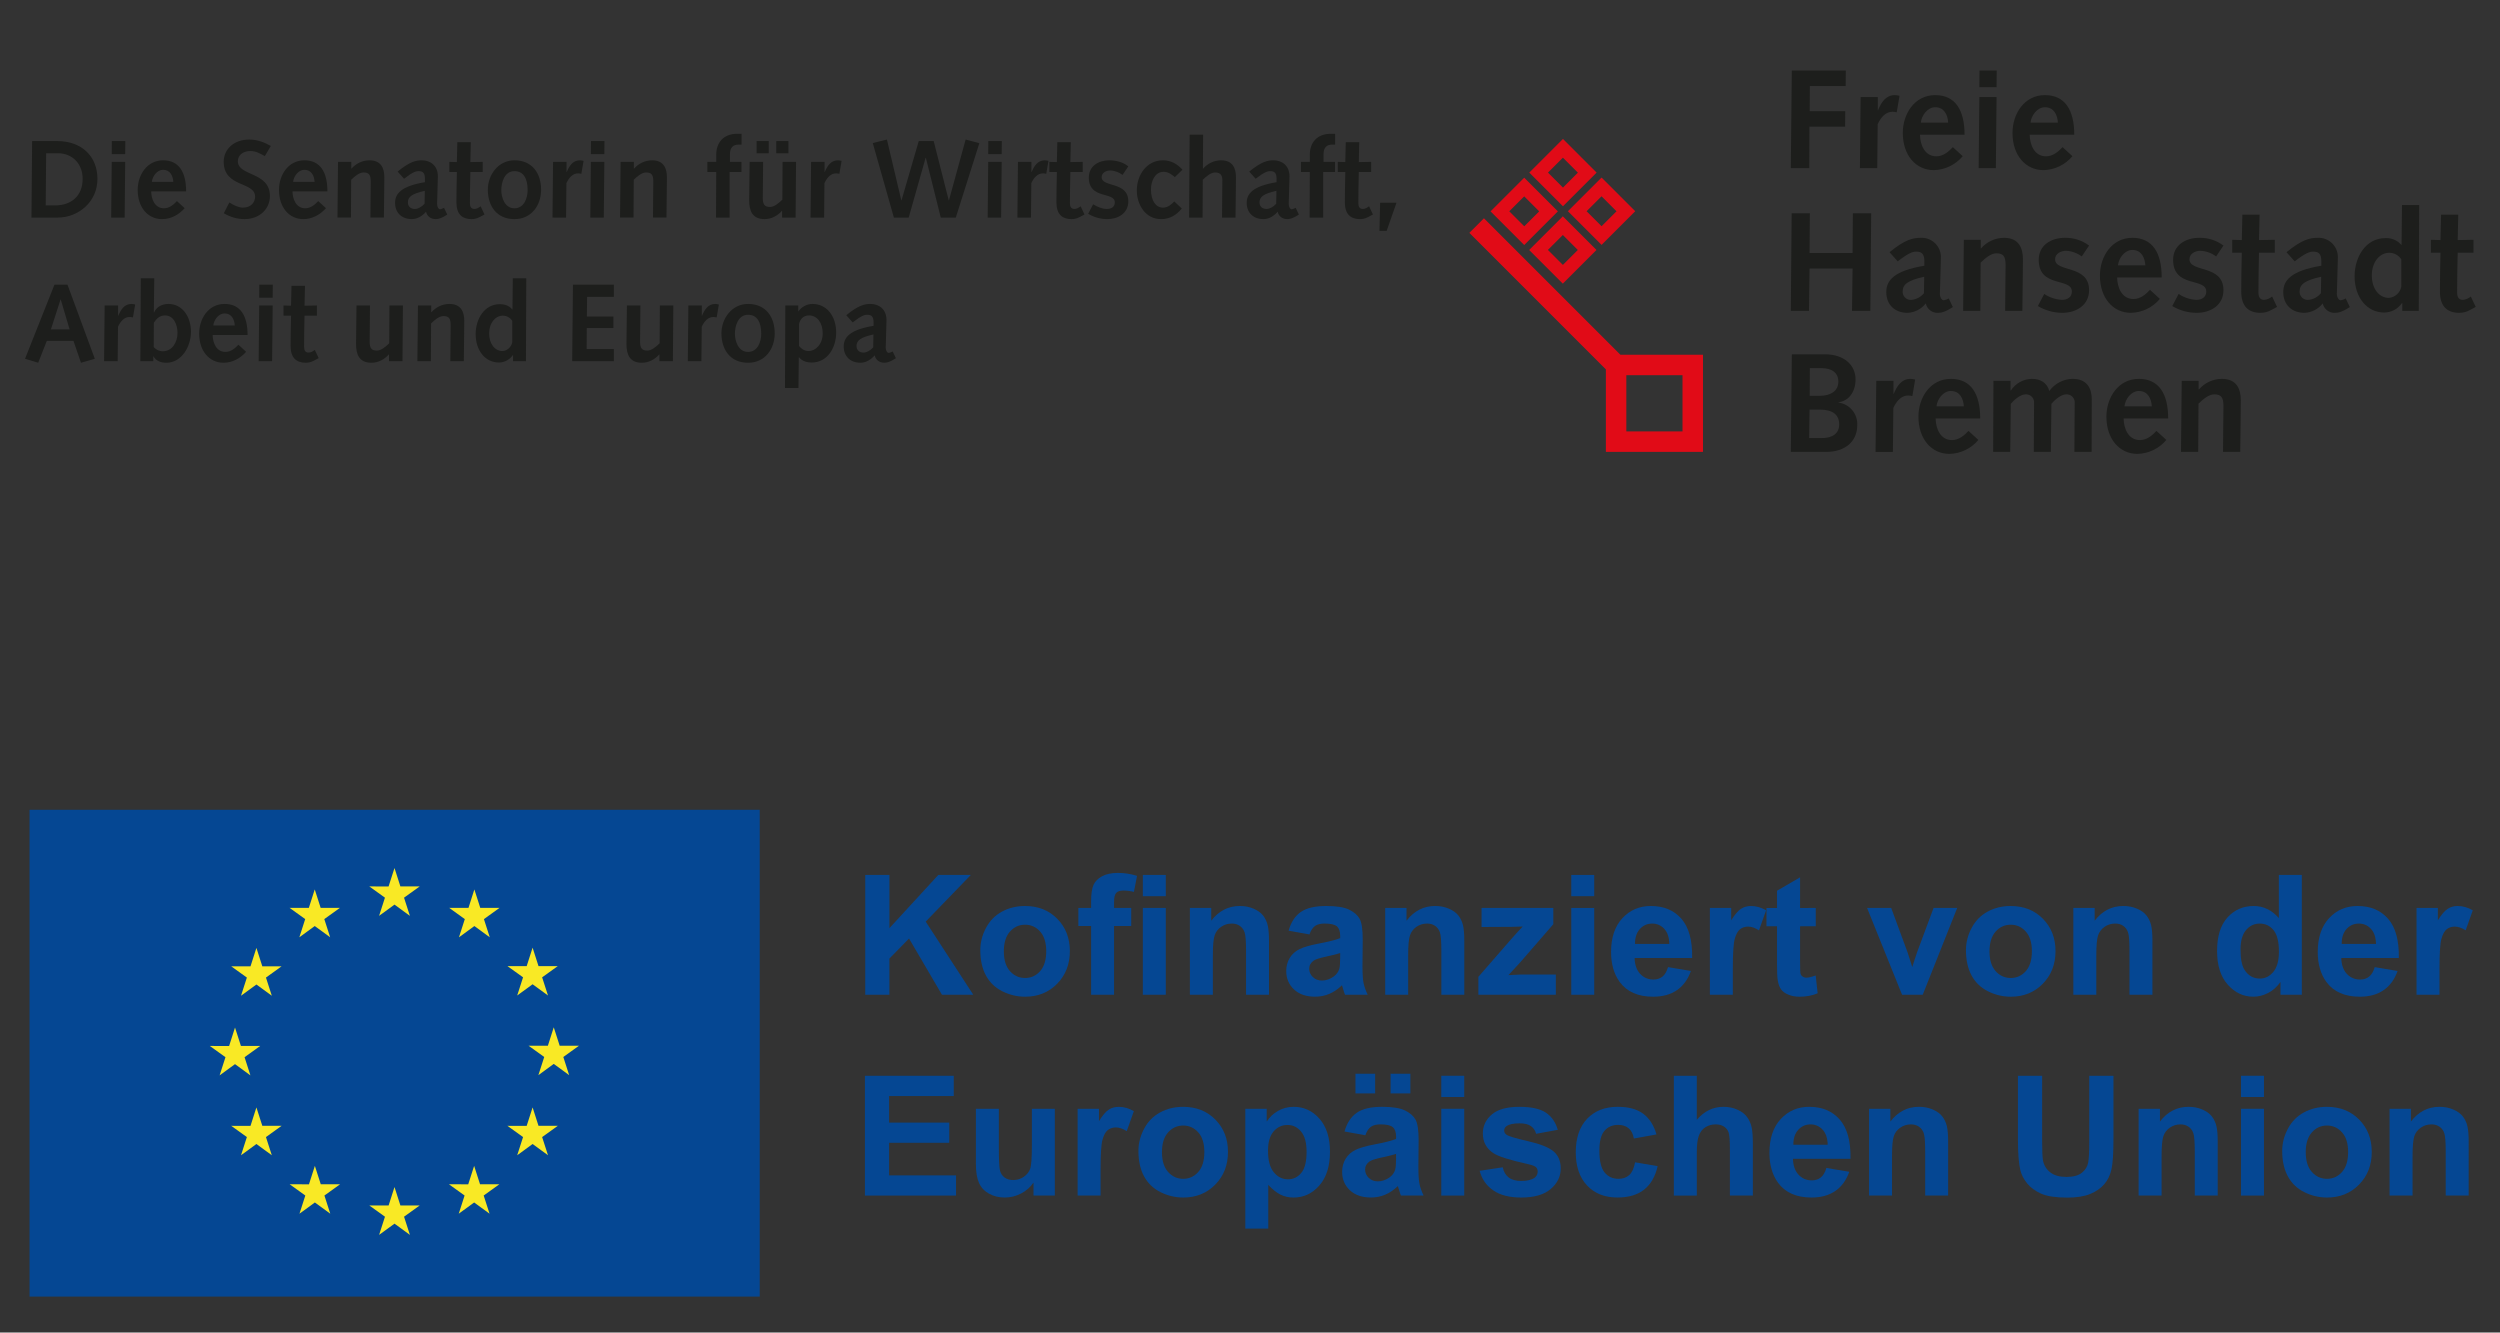 <?xml version="1.0" encoding="utf-8"?>
<!-- Generator: Adobe Illustrator 27.6.1, SVG Export Plug-In . SVG Version: 6.00 Build 0)  -->
<svg version="1.1" id="Ebene_1" xmlns="http://www.w3.org/2000/svg" xmlns:xlink="http://www.w3.org/1999/xlink" x="0px" y="0px"
	 viewBox="0 0 300 159.905" style="enable-background:new 0 0 300 159.905;" xml:space="preserve">
<rect x="0" y="0" width="300" height="159.905" fill="#333333" stroke="none"/>
<style type="text/css">
	.st0{fill:#FFFFFF;}
	.st1{fill:#054793;}
	.st2{fill:#F9E925;}
	.st3{fill:#1D1E1C;}
	.st4{fill:#E10B17;}
</style>
<path class="st0" d="M47.357,127.002"/>
<rect x="3.546" y="97.175" class="st1" width="87.622" height="58.415"/>
<path class="st1" d="M47.357,126.384"/>
<polyline class="st2" points="45.49,109.903 47.339,108.553 49.188,109.903 48.484,107.721 50.362,106.371 48.047,106.371 
	47.339,104.163 46.63,106.374 44.317,106.371 46.193,107.721 45.49,109.903 "/>
<polyline class="st2" points="35.922,112.473 37.77,111.124 39.618,112.473 38.916,110.291 40.793,108.942 38.478,108.942 
	37.769,106.731 37.061,108.944 34.747,108.942 36.624,110.291 35.922,112.473 "/>
<polyline class="st2" points="30.769,113.748 30.061,115.961 27.747,115.959 29.624,117.308 28.921,119.49 30.769,118.141 
	32.618,119.49 31.915,117.308 33.791,115.959 31.478,115.959 30.769,113.748 "/>
<polyline class="st2" points="28.201,127.697 30.049,129.046 29.347,126.864 31.223,125.515 28.91,125.515 28.201,123.304 
	27.493,125.52 25.178,125.515 27.056,126.864 26.352,129.046 28.201,127.697 "/>
<polyline class="st2" points="31.478,135.1 30.769,132.889 30.061,135.102 27.747,135.1 29.624,136.449 28.921,138.631 
	30.769,137.279 32.618,138.631 31.915,136.449 33.791,135.1 31.478,135.1 "/>
<polyline class="st2" points="38.492,142.114 37.784,139.906 37.076,142.117 34.762,142.114 36.638,143.463 35.936,145.646 
	37.785,144.296 39.633,145.646 38.93,143.463 40.807,142.114 38.492,142.114 "/>
<polyline class="st2" points="48.048,144.656 47.34,142.445 46.633,144.658 44.318,144.656 46.195,146.005 45.492,148.187 
	47.341,146.838 49.189,148.187 48.485,146.005 50.363,144.656 48.048,144.656 "/>
<polyline class="st2" points="57.605,142.114 56.897,139.906 56.188,142.117 53.875,142.114 55.751,143.463 55.048,145.646 
	56.897,144.296 58.746,145.646 58.041,143.463 59.919,142.114 57.605,142.114 "/>
<polyline class="st2" points="64.621,135.1 63.912,132.889 63.202,135.102 60.89,135.1 62.768,136.449 62.063,138.631 
	63.912,137.279 65.76,138.631 65.056,136.449 66.934,135.1 64.621,135.1 "/>
<polyline class="st2" points="69.475,125.488 67.161,125.488 66.451,123.277 65.744,125.491 63.429,125.488 65.307,126.838 
	64.604,129.02 66.451,127.668 68.3,129.02 67.598,126.838 69.475,125.488 "/>
<polyline class="st2" points="62.063,119.461 63.911,118.112 65.76,119.461 65.056,117.279 66.934,115.932 64.621,115.932 
	63.911,113.721 63.202,115.935 60.889,115.932 62.767,117.279 62.063,119.461 "/>
<polyline class="st2" points="56.924,106.733 56.217,108.947 53.902,108.942 55.777,110.294 55.075,112.476 56.926,111.124 
	58.773,112.476 58.07,110.294 59.948,108.942 57.631,108.942 56.924,106.733 "/>
<g>
	<path class="st1" d="M103.829,119.369v-14.375h2.903v6.383l5.864-6.383h3.902l-5.413,5.599l5.707,8.776h-3.756l-3.952-6.746
		l-2.353,2.402v4.344H103.829z"/>
	<path class="st1" d="M117.636,114.015c0-0.915,0.225-1.801,0.677-2.657c0.451-0.857,1.09-1.51,1.917-1.961
		c0.827-0.451,1.75-0.677,2.77-0.677c1.576,0,2.867,0.512,3.873,1.535c1.007,1.023,1.51,2.316,1.51,3.878
		c0,1.576-0.508,2.881-1.525,3.918c-1.016,1.036-2.296,1.554-3.839,1.554c-0.955,0-1.865-0.216-2.731-0.647
		c-0.866-0.431-1.525-1.064-1.976-1.898C117.862,116.227,117.636,115.212,117.636,114.015z M120.461,114.162
		c0,1.033,0.245,1.824,0.735,2.373c0.491,0.549,1.095,0.824,1.814,0.824c0.719,0,1.322-0.275,1.809-0.824
		c0.487-0.549,0.73-1.347,0.73-2.393c0-1.02-0.243-1.804-0.73-2.353c-0.487-0.549-1.09-0.824-1.809-0.824
		c-0.719,0-1.324,0.275-1.814,0.824C120.706,112.339,120.461,113.129,120.461,114.162z"/>
	<path class="st1" d="M129.404,108.955h1.53v-0.784c0-0.876,0.093-1.53,0.279-1.961c0.186-0.431,0.53-0.783,1.029-1.054
		c0.5-0.271,1.133-0.407,1.898-0.407c0.784,0,1.553,0.118,2.304,0.353l-0.372,1.922c-0.438-0.104-0.86-0.157-1.265-0.157
		c-0.399,0-0.685,0.093-0.858,0.28c-0.173,0.186-0.26,0.544-0.26,1.074v0.735h2.059v2.167h-2.059v8.247h-2.755v-8.247h-1.53V108.955
		z M137.14,107.543v-2.55h2.755v2.55H137.14z M137.14,119.369v-10.414h2.755v10.414H137.14z"/>
	<path class="st1" d="M152.28,119.369h-2.755v-5.315c0-1.124-0.059-1.852-0.177-2.182c-0.118-0.33-0.309-0.587-0.574-0.77
		c-0.265-0.183-0.584-0.275-0.956-0.275c-0.477,0-0.905,0.131-1.284,0.392c-0.379,0.262-0.639,0.608-0.78,1.04
		c-0.141,0.431-0.211,1.229-0.211,2.393v4.716h-2.756v-10.414h2.559v1.53c0.908-1.177,2.053-1.765,3.432-1.765
		c0.608,0,1.163,0.11,1.667,0.329c0.503,0.219,0.884,0.498,1.142,0.838c0.258,0.34,0.438,0.726,0.539,1.157
		c0.101,0.431,0.152,1.049,0.152,1.853V119.369z"/>
	<path class="st1" d="M157.134,112.133l-2.5-0.451c0.281-1.007,0.765-1.752,1.451-2.236c0.686-0.484,1.706-0.726,3.059-0.726
		c1.229,0,2.144,0.145,2.746,0.436c0.601,0.291,1.025,0.66,1.27,1.108c0.245,0.448,0.367,1.27,0.367,2.466l-0.029,3.216
		c0,0.915,0.044,1.59,0.132,2.025c0.088,0.435,0.253,0.901,0.495,1.397H161.4c-0.072-0.183-0.16-0.454-0.265-0.814
		c-0.046-0.163-0.078-0.271-0.098-0.323c-0.471,0.458-0.974,0.801-1.51,1.029c-0.536,0.229-1.108,0.343-1.716,0.343
		c-1.072,0-1.917-0.291-2.535-0.873c-0.618-0.582-0.927-1.317-0.927-2.206c0-0.588,0.141-1.113,0.422-1.574
		c0.281-0.461,0.675-0.814,1.182-1.059c0.507-0.245,1.237-0.459,2.192-0.642c1.288-0.242,2.18-0.467,2.677-0.676v-0.275
		c0-0.53-0.131-0.907-0.392-1.133c-0.261-0.226-0.755-0.339-1.481-0.339c-0.49,0-0.873,0.097-1.147,0.289
		C157.527,111.311,157.304,111.649,157.134,112.133z M160.821,114.368c-0.353,0.118-0.912,0.258-1.677,0.422
		c-0.765,0.164-1.265,0.324-1.5,0.481c-0.359,0.255-0.539,0.578-0.539,0.971c0,0.386,0.144,0.719,0.431,1.001
		c0.288,0.281,0.654,0.422,1.098,0.422c0.497,0,0.971-0.163,1.422-0.49c0.333-0.248,0.552-0.552,0.657-0.912
		c0.072-0.235,0.108-0.683,0.108-1.344V114.368z"/>
	<path class="st1" d="M175.717,119.369h-2.755v-5.315c0-1.124-0.059-1.852-0.177-2.182c-0.118-0.33-0.309-0.587-0.574-0.77
		c-0.265-0.183-0.584-0.275-0.956-0.275c-0.477,0-0.905,0.131-1.284,0.392c-0.379,0.262-0.639,0.608-0.78,1.04
		c-0.141,0.431-0.211,1.229-0.211,2.393v4.716h-2.756v-10.414h2.559v1.53c0.908-1.177,2.053-1.765,3.432-1.765
		c0.608,0,1.163,0.11,1.667,0.329c0.503,0.219,0.884,0.498,1.142,0.838c0.258,0.34,0.438,0.726,0.539,1.157
		c0.101,0.431,0.152,1.049,0.152,1.853V119.369z"/>
	<path class="st1" d="M177.403,119.369v-2.148l3.903-4.481c0.641-0.732,1.115-1.252,1.422-1.559c-0.32,0.02-0.742,0.033-1.265,0.039
		l-3.677,0.02v-2.285h8.61v1.951l-3.982,4.589l-1.402,1.52c0.765-0.046,1.239-0.069,1.422-0.069h4.265v2.422H177.403z"/>
	<path class="st1" d="M188.553,107.543v-2.55h2.755v2.55H188.553z M188.553,119.369v-10.414h2.755v10.414H188.553z"/>
	<path class="st1" d="M200.163,116.055l2.746,0.461c-0.353,1.007-0.91,1.774-1.672,2.3c-0.762,0.526-1.715,0.789-2.858,0.789
		c-1.811,0-3.151-0.592-4.02-1.775c-0.686-0.948-1.03-2.144-1.03-3.589c0-1.726,0.451-3.077,1.354-4.055
		c0.902-0.977,2.043-1.466,3.422-1.466c1.549,0,2.772,0.512,3.667,1.535c0.896,1.023,1.324,2.591,1.284,4.702h-6.903
		c0.02,0.817,0.242,1.453,0.667,1.907c0.425,0.454,0.955,0.682,1.589,0.682c0.431,0,0.794-0.118,1.088-0.353
		C199.79,116.957,200.012,116.578,200.163,116.055z M200.32,113.27c-0.02-0.797-0.225-1.404-0.618-1.819
		c-0.392-0.415-0.87-0.623-1.432-0.623c-0.601,0-1.098,0.219-1.491,0.657c-0.392,0.438-0.585,1.033-0.578,1.785H200.32z"/>
	<path class="st1" d="M207.939,119.369h-2.755v-10.414h2.559v1.481c0.438-0.699,0.832-1.16,1.182-1.382
		c0.35-0.222,0.747-0.333,1.191-0.333c0.628,0,1.232,0.173,1.814,0.52l-0.853,2.402c-0.464-0.301-0.896-0.451-1.294-0.451
		c-0.386,0-0.713,0.106-0.981,0.319c-0.268,0.213-0.479,0.597-0.632,1.152c-0.154,0.556-0.231,1.719-0.231,3.491V119.369z"/>
	<path class="st1" d="M217.892,108.955v2.197h-1.883v4.197c0,0.85,0.018,1.345,0.054,1.486c0.036,0.141,0.118,0.256,0.245,0.348
		c0.128,0.092,0.283,0.138,0.466,0.138c0.255,0,0.624-0.088,1.108-0.265l0.235,2.138c-0.641,0.275-1.366,0.412-2.177,0.412
		c-0.497,0-0.945-0.083-1.344-0.25c-0.399-0.167-0.691-0.382-0.878-0.647c-0.186-0.265-0.315-0.623-0.387-1.074
		c-0.059-0.32-0.088-0.968-0.088-1.942v-4.54h-1.265v-2.197h1.265v-2.069l2.765-1.608v3.677H217.892z"/>
	<path class="st1" d="M228.247,119.369l-4.197-10.414h2.893l1.961,5.315l0.569,1.775c0.15-0.451,0.245-0.748,0.284-0.892
		c0.092-0.294,0.19-0.588,0.294-0.883l1.98-5.315h2.834l-4.138,10.414H228.247z"/>
	<path class="st1" d="M235.915,114.015c0-0.915,0.225-1.801,0.677-2.657c0.451-0.857,1.09-1.51,1.917-1.961
		c0.827-0.451,1.75-0.677,2.77-0.677c1.576,0,2.867,0.512,3.873,1.535c1.007,1.023,1.51,2.316,1.51,3.878
		c0,1.576-0.508,2.881-1.525,3.918c-1.016,1.036-2.296,1.554-3.839,1.554c-0.955,0-1.865-0.216-2.731-0.647
		c-0.866-0.431-1.525-1.064-1.976-1.898C236.14,116.227,235.915,115.212,235.915,114.015z M238.739,114.162
		c0,1.033,0.245,1.824,0.735,2.373c0.491,0.549,1.095,0.824,1.814,0.824c0.719,0,1.322-0.275,1.809-0.824
		c0.487-0.549,0.73-1.347,0.73-2.393c0-1.02-0.243-1.804-0.73-2.353c-0.487-0.549-1.09-0.824-1.809-0.824
		c-0.719,0-1.324,0.275-1.814,0.824C238.984,112.339,238.739,113.129,238.739,114.162z"/>
	<path class="st1" d="M258.292,119.369h-2.755v-5.315c0-1.124-0.059-1.852-0.176-2.182c-0.118-0.33-0.309-0.587-0.574-0.77
		c-0.265-0.183-0.584-0.275-0.956-0.275c-0.477,0-0.905,0.131-1.284,0.392c-0.379,0.262-0.639,0.608-0.78,1.04
		c-0.141,0.431-0.211,1.229-0.211,2.393v4.716H248.8v-10.414h2.559v1.53c0.908-1.177,2.053-1.765,3.432-1.765
		c0.608,0,1.163,0.11,1.667,0.329c0.503,0.219,0.884,0.498,1.142,0.838c0.258,0.34,0.438,0.726,0.539,1.157
		c0.101,0.431,0.152,1.049,0.152,1.853V119.369z"/>
	<path class="st1" d="M276.217,119.369h-2.559v-1.53c-0.425,0.595-0.927,1.038-1.505,1.329c-0.578,0.291-1.162,0.436-1.75,0.436
		c-1.196,0-2.221-0.482-3.074-1.446c-0.853-0.964-1.28-2.309-1.28-4.035c0-1.765,0.415-3.107,1.245-4.025
		c0.83-0.918,1.879-1.378,3.148-1.378c1.163,0,2.17,0.484,3.02,1.451v-5.178h2.755V119.369z M268.863,113.937
		c0,1.112,0.153,1.916,0.461,2.412c0.444,0.719,1.065,1.079,1.863,1.079c0.634,0,1.173-0.27,1.618-0.809
		c0.445-0.539,0.667-1.345,0.667-2.417c0-1.196-0.215-2.057-0.647-2.584c-0.431-0.526-0.984-0.79-1.657-0.79
		c-0.654,0-1.201,0.26-1.643,0.78C269.084,112.128,268.863,112.904,268.863,113.937z"/>
	<path class="st1" d="M284.964,116.055l2.746,0.461c-0.353,1.007-0.91,1.774-1.672,2.3c-0.762,0.526-1.715,0.789-2.858,0.789
		c-1.811,0-3.151-0.592-4.02-1.775c-0.686-0.948-1.03-2.144-1.03-3.589c0-1.726,0.451-3.077,1.354-4.055
		c0.902-0.977,2.043-1.466,3.422-1.466c1.549,0,2.772,0.512,3.667,1.535c0.896,1.023,1.324,2.591,1.284,4.702h-6.903
		c0.02,0.817,0.242,1.453,0.667,1.907c0.425,0.454,0.955,0.682,1.589,0.682c0.431,0,0.794-0.118,1.088-0.353
		C284.592,116.957,284.814,116.578,284.964,116.055z M285.121,113.27c-0.02-0.797-0.225-1.404-0.618-1.819
		c-0.392-0.415-0.87-0.623-1.432-0.623c-0.601,0-1.098,0.219-1.491,0.657c-0.392,0.438-0.585,1.033-0.578,1.785H285.121z"/>
	<path class="st1" d="M292.74,119.369h-2.755v-10.414h2.559v1.481c0.438-0.699,0.832-1.16,1.182-1.382
		c0.35-0.222,0.747-0.333,1.191-0.333c0.628,0,1.232,0.173,1.814,0.52l-0.853,2.402c-0.464-0.301-0.896-0.451-1.294-0.451
		c-0.386,0-0.713,0.106-0.981,0.319c-0.268,0.213-0.479,0.597-0.632,1.152c-0.154,0.556-0.231,1.719-0.231,3.491V119.369z"/>
	<path class="st1" d="M103.79,143.468v-14.375h10.659v2.432h-7.757v3.187h7.217v2.422h-7.217v3.912h8.031v2.422H103.79z"/>
	<path class="st1" d="M124.02,143.468v-1.559c-0.379,0.556-0.878,0.994-1.495,1.314c-0.618,0.32-1.27,0.48-1.956,0.48
		c-0.7,0-1.327-0.154-1.883-0.461c-0.556-0.307-0.958-0.739-1.206-1.294c-0.249-0.555-0.373-1.324-0.373-2.304v-6.59h2.756v4.785
		c0,1.465,0.051,2.362,0.152,2.692c0.101,0.33,0.286,0.592,0.554,0.784c0.268,0.193,0.608,0.289,1.02,0.289
		c0.471,0,0.892-0.129,1.265-0.387c0.372-0.258,0.628-0.578,0.765-0.961c0.138-0.382,0.206-1.319,0.206-2.809v-4.393h2.756v10.414
		H124.02z"/>
	<path class="st1" d="M132.07,143.468h-2.755v-10.414h2.559v1.481c0.438-0.699,0.832-1.16,1.182-1.382
		c0.35-0.222,0.747-0.333,1.191-0.333c0.628,0,1.232,0.173,1.814,0.52l-0.853,2.402c-0.464-0.301-0.896-0.451-1.294-0.451
		c-0.386,0-0.713,0.106-0.981,0.319c-0.268,0.213-0.479,0.597-0.632,1.152c-0.154,0.556-0.231,1.719-0.231,3.491V143.468z"/>
	<path class="st1" d="M136.611,138.114c0-0.915,0.225-1.801,0.677-2.657c0.451-0.857,1.09-1.51,1.917-1.961
		c0.827-0.451,1.75-0.677,2.77-0.677c1.576,0,2.867,0.512,3.873,1.535c1.007,1.023,1.51,2.316,1.51,3.878
		c0,1.576-0.508,2.881-1.525,3.918c-1.016,1.036-2.296,1.554-3.839,1.554c-0.955,0-1.865-0.216-2.731-0.647
		c-0.866-0.431-1.525-1.064-1.976-1.898C136.836,140.325,136.611,139.31,136.611,138.114z M139.435,138.261
		c0,1.033,0.245,1.824,0.735,2.373c0.491,0.549,1.095,0.824,1.814,0.824c0.719,0,1.322-0.275,1.809-0.824
		c0.487-0.549,0.73-1.347,0.73-2.393c0-1.02-0.243-1.804-0.73-2.353c-0.487-0.549-1.09-0.824-1.809-0.824
		c-0.719,0-1.324,0.275-1.814,0.824C139.68,136.437,139.435,137.228,139.435,138.261z"/>
	<path class="st1" d="M149.437,133.054h2.569v1.53c0.334-0.523,0.784-0.948,1.354-1.275c0.568-0.327,1.199-0.49,1.892-0.49
		c1.209,0,2.236,0.474,3.079,1.422c0.843,0.948,1.265,2.268,1.265,3.962c0,1.739-0.425,3.091-1.275,4.055
		c-0.85,0.964-1.879,1.446-3.089,1.446c-0.575,0-1.097-0.114-1.564-0.343c-0.467-0.229-0.959-0.621-1.476-1.177v5.246h-2.755
		V133.054z M152.163,138.085c0,1.17,0.232,2.035,0.696,2.594c0.464,0.559,1.029,0.838,1.696,0.838c0.641,0,1.173-0.256,1.599-0.77
		c0.425-0.513,0.637-1.355,0.637-2.525c0-1.092-0.219-1.902-0.657-2.432c-0.438-0.529-0.981-0.794-1.628-0.794
		c-0.673,0-1.232,0.26-1.677,0.78C152.385,136.295,152.163,137.065,152.163,138.085z"/>
	<path class="st1" d="M163.842,136.231l-2.5-0.451c0.281-1.007,0.765-1.752,1.451-2.236c0.686-0.484,1.706-0.726,3.059-0.726
		c1.229,0,2.144,0.145,2.746,0.436c0.601,0.291,1.025,0.66,1.27,1.108c0.245,0.448,0.367,1.27,0.367,2.466l-0.029,3.216
		c0,0.915,0.044,1.59,0.132,2.025c0.088,0.435,0.253,0.901,0.495,1.397h-2.726c-0.072-0.183-0.16-0.454-0.265-0.814
		c-0.046-0.163-0.078-0.271-0.098-0.323c-0.471,0.458-0.974,0.801-1.51,1.029c-0.536,0.229-1.108,0.343-1.716,0.343
		c-1.072,0-1.917-0.291-2.535-0.873c-0.618-0.582-0.927-1.317-0.927-2.206c0-0.588,0.141-1.113,0.422-1.574
		c0.281-0.461,0.675-0.814,1.182-1.059c0.507-0.245,1.237-0.459,2.192-0.642c1.288-0.242,2.18-0.467,2.677-0.676v-0.275
		c0-0.53-0.131-0.907-0.392-1.133c-0.261-0.226-0.755-0.339-1.481-0.339c-0.49,0-0.873,0.097-1.147,0.289
		C164.234,135.409,164.012,135.748,163.842,136.231z M162.655,131.211v-2.363h2.363v2.363H162.655z M167.529,138.467
		c-0.353,0.118-0.912,0.258-1.677,0.422c-0.765,0.164-1.265,0.324-1.5,0.481c-0.359,0.255-0.539,0.578-0.539,0.971
		c0,0.386,0.144,0.719,0.431,1.001c0.288,0.281,0.654,0.421,1.098,0.421c0.497,0,0.971-0.163,1.422-0.49
		c0.333-0.248,0.552-0.552,0.657-0.912c0.072-0.235,0.108-0.683,0.108-1.344V138.467z M166.872,131.211v-2.363h2.373v2.363H166.872z
		"/>
	<path class="st1" d="M172.952,131.642v-2.55h2.755v2.55H172.952z M172.952,143.468v-10.414h2.755v10.414H172.952z"/>
	<path class="st1" d="M177.56,140.497l2.765-0.422c0.118,0.536,0.356,0.943,0.716,1.221c0.359,0.278,0.863,0.417,1.51,0.417
		c0.713,0,1.249-0.131,1.608-0.392c0.242-0.183,0.363-0.428,0.363-0.735c0-0.209-0.065-0.382-0.196-0.52
		c-0.137-0.131-0.445-0.251-0.922-0.363c-2.223-0.49-3.632-0.938-4.227-1.343c-0.824-0.562-1.235-1.344-1.235-2.344
		c0-0.902,0.356-1.66,1.069-2.275c0.712-0.614,1.817-0.922,3.314-0.922c1.425,0,2.484,0.232,3.177,0.696
		c0.693,0.464,1.17,1.151,1.432,2.06l-2.598,0.48c-0.111-0.405-0.322-0.716-0.633-0.932c-0.31-0.215-0.753-0.323-1.328-0.323
		c-0.726,0-1.245,0.101-1.559,0.304c-0.209,0.144-0.314,0.33-0.314,0.559c0,0.196,0.091,0.363,0.275,0.5
		c0.248,0.183,1.106,0.441,2.574,0.775c1.468,0.333,2.492,0.742,3.074,1.226c0.575,0.49,0.863,1.173,0.863,2.049
		c0,0.955-0.399,1.775-1.196,2.461c-0.798,0.686-1.977,1.029-3.54,1.029c-1.418,0-2.541-0.288-3.368-0.863
		C178.356,142.265,177.815,141.484,177.56,140.497z"/>
	<path class="st1" d="M198.78,136.133l-2.716,0.49c-0.092-0.542-0.299-0.951-0.623-1.226c-0.323-0.275-0.744-0.412-1.26-0.412
		c-0.686,0-1.234,0.237-1.643,0.711c-0.409,0.474-0.613,1.267-0.613,2.378c0,1.236,0.208,2.108,0.623,2.618
		c0.415,0.51,0.972,0.765,1.672,0.765c0.523,0,0.951-0.149,1.285-0.446c0.333-0.297,0.568-0.809,0.706-1.535l2.706,0.461
		c-0.281,1.242-0.821,2.18-1.618,2.814c-0.798,0.634-1.866,0.951-3.206,0.951c-1.523,0-2.738-0.48-3.643-1.442
		c-0.905-0.961-1.358-2.291-1.358-3.991c0-1.719,0.454-3.058,1.363-4.016c0.908-0.958,2.138-1.436,3.687-1.436
		c1.268,0,2.276,0.273,3.025,0.819C197.916,134.184,198.453,135.015,198.78,136.133z"/>
	<path class="st1" d="M203.615,129.093v5.285c0.889-1.039,1.951-1.559,3.187-1.559c0.634,0,1.206,0.118,1.716,0.353
		s0.894,0.536,1.152,0.902c0.258,0.366,0.435,0.771,0.53,1.216c0.095,0.445,0.142,1.134,0.142,2.069v6.109h-2.755v-5.501
		c0-1.092-0.052-1.785-0.157-2.079c-0.105-0.294-0.289-0.528-0.554-0.701c-0.265-0.173-0.597-0.26-0.995-0.26
		c-0.458,0-0.866,0.111-1.226,0.334c-0.359,0.222-0.622,0.557-0.789,1.005c-0.167,0.448-0.25,1.11-0.25,1.986v5.217h-2.756v-14.375
		H203.615z"/>
	<path class="st1" d="M219.166,140.154l2.746,0.461c-0.353,1.007-0.91,1.773-1.672,2.3c-0.762,0.526-1.715,0.789-2.858,0.789
		c-1.811,0-3.151-0.592-4.02-1.775c-0.686-0.948-1.03-2.144-1.03-3.589c0-1.726,0.451-3.077,1.354-4.055
		c0.902-0.977,2.043-1.466,3.422-1.466c1.549,0,2.772,0.512,3.667,1.535c0.896,1.023,1.324,2.591,1.284,4.702h-6.903
		c0.02,0.817,0.242,1.453,0.667,1.907c0.425,0.454,0.955,0.682,1.589,0.682c0.431,0,0.794-0.118,1.088-0.353
		C218.794,141.056,219.016,140.677,219.166,140.154z M219.323,137.369c-0.02-0.797-0.225-1.404-0.618-1.819
		c-0.392-0.415-0.87-0.623-1.432-0.623c-0.601,0-1.098,0.219-1.491,0.657c-0.392,0.438-0.585,1.033-0.578,1.785H219.323z"/>
	<path class="st1" d="M233.777,143.468h-2.755v-5.315c0-1.124-0.059-1.852-0.176-2.182c-0.118-0.33-0.309-0.587-0.574-0.77
		c-0.265-0.183-0.584-0.275-0.956-0.275c-0.477,0-0.905,0.131-1.284,0.392c-0.379,0.262-0.639,0.608-0.78,1.04
		c-0.141,0.431-0.211,1.229-0.211,2.393v4.716h-2.756v-10.414h2.559v1.53c0.908-1.177,2.053-1.765,3.432-1.765
		c0.608,0,1.163,0.11,1.667,0.329c0.503,0.219,0.884,0.498,1.142,0.838c0.258,0.34,0.438,0.726,0.539,1.157
		c0.101,0.431,0.152,1.049,0.152,1.853V143.468z"/>
	<path class="st1" d="M242.152,129.093h2.903v7.786c0,1.236,0.036,2.036,0.108,2.402c0.124,0.588,0.42,1.061,0.887,1.417
		c0.467,0.356,1.106,0.534,1.917,0.534c0.824,0,1.445-0.168,1.863-0.505c0.418-0.336,0.67-0.75,0.755-1.24
		c0.085-0.49,0.127-1.304,0.127-2.442v-7.952h2.903v7.551c0,1.726-0.078,2.945-0.235,3.657c-0.157,0.713-0.446,1.314-0.868,1.804
		c-0.422,0.491-0.985,0.881-1.691,1.172c-0.706,0.291-1.628,0.436-2.766,0.436c-1.373,0-2.414-0.158-3.123-0.476
		c-0.709-0.317-1.27-0.729-1.681-1.236c-0.412-0.507-0.683-1.038-0.814-1.593c-0.19-0.824-0.284-2.04-0.284-3.648V129.093z"/>
	<path class="st1" d="M266.127,143.468h-2.755v-5.315c0-1.124-0.059-1.852-0.177-2.182c-0.118-0.33-0.309-0.587-0.574-0.77
		c-0.265-0.183-0.584-0.275-0.956-0.275c-0.477,0-0.905,0.131-1.284,0.392c-0.379,0.262-0.639,0.608-0.78,1.04
		c-0.141,0.431-0.211,1.229-0.211,2.393v4.716h-2.756v-10.414h2.559v1.53c0.908-1.177,2.053-1.765,3.432-1.765
		c0.608,0,1.163,0.11,1.667,0.329c0.503,0.219,0.884,0.498,1.142,0.838c0.258,0.34,0.438,0.726,0.539,1.157
		c0.101,0.431,0.152,1.049,0.152,1.853V143.468z"/>
	<path class="st1" d="M268.922,131.642v-2.55h2.755v2.55H268.922z M268.922,143.468v-10.414h2.755v10.414H268.922z"/>
	<path class="st1" d="M273.864,138.114c0-0.915,0.225-1.801,0.677-2.657c0.451-0.857,1.09-1.51,1.917-1.961
		c0.827-0.451,1.75-0.677,2.77-0.677c1.576,0,2.867,0.512,3.874,1.535c1.007,1.023,1.51,2.316,1.51,3.878
		c0,1.576-0.508,2.881-1.525,3.918c-1.016,1.036-2.296,1.554-3.839,1.554c-0.955,0-1.865-0.216-2.731-0.647
		s-1.525-1.064-1.976-1.898C274.089,140.325,273.864,139.31,273.864,138.114z M276.688,138.261c0,1.033,0.245,1.824,0.735,2.373
		c0.491,0.549,1.095,0.824,1.814,0.824c0.719,0,1.322-0.275,1.809-0.824c0.487-0.549,0.73-1.347,0.73-2.393
		c0-1.02-0.243-1.804-0.73-2.353c-0.487-0.549-1.09-0.824-1.809-0.824c-0.719,0-1.324,0.275-1.814,0.824
		C276.933,136.437,276.688,137.228,276.688,138.261z"/>
	<path class="st1" d="M296.241,143.468h-2.755v-5.315c0-1.124-0.059-1.852-0.176-2.182c-0.118-0.33-0.309-0.587-0.574-0.77
		c-0.265-0.183-0.584-0.275-0.956-0.275c-0.477,0-0.905,0.131-1.284,0.392c-0.379,0.262-0.639,0.608-0.78,1.04
		c-0.141,0.431-0.211,1.229-0.211,2.393v4.716h-2.756v-10.414h2.559v1.53c0.908-1.177,2.053-1.765,3.432-1.765
		c0.608,0,1.163,0.11,1.667,0.329c0.503,0.219,0.884,0.498,1.142,0.838c0.258,0.34,0.438,0.726,0.539,1.157
		c0.101,0.431,0.152,1.049,0.152,1.853V143.468z"/>
</g>
<g>
	<path class="st3" d="M6.587,24.65c1.99,0,3.331-1.154,3.331-3.197c0-1.739-1.181-3.065-2.986-3.065H5.538L5.486,24.65H6.587z
		 M3.854,16.929h3.025c2.891,0,4.815,1.805,4.815,4.538c0,2.786-2.322,4.643-4.762,4.643H3.775L3.854,16.929z"/>
	<path class="st3" d="M13.408,19.423l-0.068,6.686h1.618l0.066-6.686H13.408z M13.419,16.93l-0.011,1.565h1.616l0.015-1.565H13.419z
		"/>
	<path class="st3" d="M20.796,21.824c-0.04-0.717-0.372-1.447-1.22-1.447c-0.73,0-1.288,0.783-1.354,1.447H20.796z M18.142,22.965
		c0.013,0.915,0.424,2.029,1.539,2.029c0.637,0,1.141-0.424,1.552-0.862l0.928,0.849c-0.702,0.783-1.631,1.313-2.72,1.313
		c-1.697,0-2.918-1.405-2.918-3.502c0-1.777,1.101-3.555,3.052-3.555c1.884,0,2.759,1.394,2.759,3.729H18.142z"/>
	<path class="st3" d="M27.521,24.292c0.424,0.292,1.115,0.624,1.618,0.624c0.943,0,1.473-0.598,1.473-1.328
		c-0.013-1.829-3.768-1.049-3.768-4.179c0-1.497,1.222-2.665,3.065-2.665c0.917,0,1.805,0.317,2.588,0.769l-0.717,1.22
		c-0.556-0.306-1.075-0.611-1.737-0.611c-0.769,0-1.499,0.411-1.499,1.233c0,1.805,3.847,1.235,3.847,4.166
		c0,1.565-1.262,2.772-3.038,2.772c-0.888,0-1.726-0.251-2.495-0.703L27.521,24.292z"/>
	<path class="st3" d="M37.75,21.824c-0.04-0.717-0.372-1.447-1.22-1.447c-0.73,0-1.288,0.783-1.354,1.447H37.75z M35.097,22.965
		c0.013,0.915,0.424,2.029,1.539,2.029c0.637,0,1.141-0.424,1.552-0.862l0.928,0.849c-0.702,0.783-1.631,1.313-2.72,1.313
		c-1.697,0-2.918-1.405-2.918-3.502c0-1.777,1.101-3.555,3.052-3.555c1.884,0,2.759,1.394,2.759,3.729H35.097z"/>
	<path class="st3" d="M40.563,19.423h1.592v0.809h0.026c0.517-0.583,1.273-0.994,2.163-0.994c1.405,0,1.777,0.981,1.777,2.016
		c0,0.664-0.013,1.075-0.013,1.499l-0.04,3.355H44.45l0.013-1.671c0.013-1.035,0.026-1.831,0.026-2.627
		c0-0.822-0.198-1.115-0.875-1.115c-0.504,0-1.062,0.479-1.473,0.877l-0.026,4.536h-1.618L40.563,19.423z"/>
	<path class="st3" d="M50.976,22.899c-1.539,0.345-2.029,0.717-2.029,1.392c0,0.492,0.345,0.785,0.849,0.785
		c0.332,0,0.769-0.213,1.154-0.624L50.976,22.899z M47.713,20.591c1.46-1.194,2.203-1.354,2.92-1.354
		c0.994,0,1.911,0.624,1.911,1.924c0,0.24,0,0.385-0.015,0.558l-0.053,1.924c-0.013,0.304-0.026,0.556-0.026,0.835
		c0,0.372,0.187,0.637,0.358,0.637c0.079,0,0.2-0.04,0.477-0.174l0.385,0.809c-0.702,0.464-1.086,0.543-1.392,0.543
		c-0.571,0-1.035-0.33-1.154-0.888c-0.477,0.558-1.075,0.888-1.712,0.888c-1.194,0-2.003-0.754-2.003-1.948
		c0-1.075,0.69-2.005,3.582-2.482v-0.438c0-0.743-0.317-0.888-0.769-0.888c-0.33,0-0.728,0.132-1.737,0.915L47.713,20.591z"/>
	<path class="st3" d="M58.141,25.738l-0.543,0.292c-0.424,0.238-0.809,0.264-1.009,0.264c-1.115,0-1.818-0.583-1.818-2.003
		c0-0.304,0-1.02,0.013-1.605l0.04-2.043h-0.902v-1.22l0.902,0.026l0.055-2.388h1.618l-0.053,2.388l1.484-0.026v1.22h-1.484
		l-0.04,1.963c-0.013,0.664-0.013,1.273-0.013,1.765c0,0.438,0.145,0.702,0.543,0.702c0.279,0,0.517-0.158,0.743-0.319
		L58.141,25.738z"/>
	<path class="st3" d="M61.736,24.995c1.167,0,1.579-1.247,1.579-2.176c0-1.392-0.49-2.282-1.579-2.282
		c-1.207,0-1.579,1.354-1.579,2.282C60.157,23.628,60.529,24.995,61.736,24.995 M61.736,19.237c2.124,0,3.197,1.552,3.197,3.529
		c0,1.897-1.181,3.529-3.197,3.529c-2.176,0-3.197-1.631-3.197-3.529C58.539,21.001,59.773,19.237,61.736,19.237"/>
	<path class="st3" d="M66.366,19.423h1.618v1.22l0.013,0.026c0.319-0.769,0.73-1.405,1.552-1.431c0.16,0,0.319,0.026,0.479,0.066
		l-0.266,1.552c-0.132-0.026-0.266-0.053-0.385-0.053c-0.624,0-1.075,0.464-1.407,1.167l-0.04,4.138H66.3L66.366,19.423z"/>
	<path class="st3" d="M70.903,19.423l-0.066,6.686h1.618l0.066-6.686H70.903z M70.917,16.93l-0.013,1.565h1.618l0.013-1.565H70.917z
		"/>
	<path class="st3" d="M74.472,19.423h1.592v0.809h0.026c0.517-0.583,1.273-0.994,2.163-0.994c1.405,0,1.777,0.981,1.777,2.016
		c0,0.664-0.013,1.075-0.013,1.499l-0.04,3.355h-1.618l0.013-1.671c0.013-1.035,0.026-1.831,0.026-2.627
		c0-0.822-0.198-1.115-0.875-1.115c-0.504,0-1.062,0.479-1.473,0.877l-0.026,4.536h-1.618L74.472,19.423z"/>
	<path class="st3" d="M85.947,20.643h-1.062v-1.22h1.062v-0.862c0-1.447,0.875-2.508,2.522-2.508h0.517v1.301h-0.372
		c-0.598,0-1.022,0.317-1.022,1.154v0.915h1.381v1.22h-1.42v5.466h-1.631L85.947,20.643z"/>
	<path class="st3" d="M93.151,16.928h1.46v1.46h-1.46V16.928z M90.79,16.928h1.46v1.46h-1.46V16.928z M95.473,26.109h-1.618V25.3
		h-0.026c-0.504,0.585-1.26,0.994-2.071,0.994c-1.471,0-1.856-0.968-1.856-2.267c0-0.411,0.013-0.822,0.013-1.249l0.04-3.355h1.618
		l-0.013,1.671c-0.013,0.969-0.026,1.911-0.026,2.64c0,0.783,0.198,1.101,0.875,1.101c0.505,0,1.062-0.479,1.473-0.877l0.026-4.536
		h1.618L95.473,26.109z"/>
	<path class="st3" d="M97.33,19.423h1.618v1.22l0.013,0.026c0.319-0.769,0.73-1.405,1.552-1.431c0.16,0,0.319,0.026,0.479,0.066
		l-0.266,1.552c-0.132-0.026-0.266-0.053-0.385-0.053c-0.624,0-1.075,0.464-1.407,1.167l-0.04,4.138h-1.631L97.33,19.423z"/>
	<polygon class="st3" points="104.733,17.168 106.43,16.743 108.156,24.04 108.182,24.04 110.251,16.928 112.043,16.928 
		113.848,24.04 113.874,24.04 115.877,16.743 117.522,17.181 114.696,26.109 112.891,26.109 111.102,18.933 111.075,18.933 
		109.044,26.109 107.267,26.109 	"/>
	<path class="st3" d="M118.585,19.423l-0.064,6.686h1.616l0.066-6.686H118.585z M118.598,16.93l-0.013,1.565h1.618l0.015-1.565
		H118.598z"/>
	<path class="st3" d="M122.154,19.423h1.618v1.22l0.013,0.026c0.319-0.769,0.73-1.405,1.552-1.431c0.16,0,0.319,0.026,0.477,0.066
		l-0.264,1.552c-0.134-0.026-0.266-0.053-0.385-0.053c-0.624,0-1.075,0.464-1.407,1.167l-0.04,4.138h-1.631L122.154,19.423z"/>
	<path class="st3" d="M130.141,25.738l-0.543,0.292c-0.426,0.238-0.809,0.264-1.009,0.264c-1.115,0-1.818-0.583-1.818-2.003
		c0-0.304,0-1.02,0.013-1.605l0.04-2.043h-0.902v-1.22l0.902,0.026l0.055-2.388h1.618l-0.053,2.388l1.484-0.026v1.22h-1.484
		l-0.04,1.963c-0.013,0.664-0.013,1.273-0.013,1.765c0,0.438,0.145,0.702,0.543,0.702c0.279,0,0.517-0.158,0.743-0.319
		L130.141,25.738z"/>
	<path class="st3" d="M131.176,24.517c0.517,0.306,1.062,0.558,1.671,0.558c0.49,0,0.93-0.24,0.93-0.783
		c0-1.341-3.119-0.306-3.119-2.986c0-1.381,1.169-2.071,2.469-2.071c0.769,0,1.671,0.226,2.269,0.73l-0.69,1.022
		c-0.385-0.292-0.981-0.53-1.473-0.53c-0.464,0-1.035,0.251-1.035,0.796c0,1.273,3.199,0.477,3.199,2.904
		c0,1.433-1.22,2.137-2.522,2.137c-0.809,0-1.605-0.226-2.295-0.637L131.176,24.517z"/>
	<path class="st3" d="M141.815,25.021c-0.651,0.796-1.433,1.273-2.493,1.273c-1.911,0-2.906-1.803-2.906-3.423
		c0-1.843,1.154-3.634,3.144-3.634c0.983,0,1.739,0.464,2.335,1.128l-0.915,0.888c-0.411-0.332-0.783-0.636-1.354-0.636
		c-1.007,0-1.511,1.086-1.511,2.109c0,1.407,0.622,2.19,1.431,2.19c0.598,0,0.996-0.358,1.367-0.743L141.815,25.021z"/>
	<path class="st3" d="M142.757,16.159h1.618l-0.026,4.072h0.026c0.517-0.583,1.273-0.994,2.163-0.994
		c1.405,0,1.777,0.983,1.777,2.016c0,0.664-0.013,1.075-0.013,1.499l-0.04,3.357h-1.618l0.013-1.673
		c0.013-1.034,0.026-2.308,0.026-2.838c0-0.517-0.2-0.902-0.875-0.902c-0.504,0-1.062,0.477-1.473,0.875l-0.026,4.538h-1.618
		L142.757,16.159z"/>
	<path class="st3" d="M153.172,22.899c-1.539,0.345-2.031,0.717-2.031,1.392c0,0.492,0.345,0.785,0.849,0.785
		c0.332,0,0.769-0.213,1.154-0.624L153.172,22.899z M149.908,20.591c1.46-1.194,2.203-1.354,2.92-1.354
		c0.994,0,1.911,0.624,1.911,1.924c0,0.24,0,0.385-0.015,0.558l-0.053,1.924c-0.013,0.304-0.026,0.556-0.026,0.835
		c0,0.372,0.187,0.637,0.358,0.637c0.079,0,0.2-0.04,0.477-0.174l0.385,0.809c-0.702,0.464-1.086,0.543-1.392,0.543
		c-0.571,0-1.035-0.33-1.154-0.888c-0.477,0.558-1.075,0.888-1.712,0.888c-1.194,0-2.003-0.754-2.003-1.948
		c0-1.075,0.69-2.005,3.582-2.482v-0.438c0-0.743-0.317-0.888-0.77-0.888c-0.33,0-0.728,0.132-1.737,0.915L149.908,20.591z"/>
	<path class="st3" d="M157.178,20.643h-1.062v-1.22h1.062v-0.862c0-1.447,0.875-2.508,2.52-2.508h0.519v1.301h-0.372
		c-0.598,0-1.022,0.317-1.022,1.154v0.915h1.381v1.22h-1.42v5.466h-1.631L157.178,20.643z"/>
	<path class="st3" d="M164.753,25.738l-0.543,0.292c-0.426,0.238-0.809,0.264-1.009,0.264c-1.115,0-1.818-0.583-1.818-2.003
		c0-0.304,0-1.02,0.013-1.605l0.04-2.043h-0.902v-1.22l0.902,0.026l0.055-2.388h1.618l-0.053,2.388l1.486-0.026v1.22h-1.486
		l-0.04,1.963c-0.013,0.664-0.013,1.273-0.013,1.765c0,0.438,0.145,0.702,0.543,0.702c0.279,0,0.517-0.158,0.743-0.319
		L164.753,25.738z"/>
	<polygon class="st3" points="165.615,24.332 165.535,27.702 166.399,27.702 167.578,24.332 	"/>
	<path class="st3" d="M7.29,35.943H7.264L6.11,39.524h2.242L7.29,35.943z M4.584,43.53l-1.579-0.477l3.529-8.889h1.565l3.278,8.889
		l-1.66,0.477l-0.902-2.627H5.619L4.584,43.53z"/>
	<path class="st3" d="M12.557,36.658h1.618v1.22l0.013,0.026c0.319-0.769,0.73-1.405,1.552-1.431c0.16,0,0.319,0.026,0.479,0.066
		l-0.266,1.552c-0.132-0.026-0.266-0.053-0.385-0.053c-0.624,0-1.075,0.464-1.407,1.167l-0.04,4.138h-1.631L12.557,36.658z"/>
	<path class="st3" d="M18.447,41.633c0.172,0.253,0.624,0.519,1.075,0.519c1.194,0,1.777-1.141,1.777-2.19
		c0-1.022-0.451-2.109-1.499-2.109c-0.609,0-0.994,0.343-1.339,0.875L18.447,41.633z M16.895,33.395h1.618l-0.053,4.072l0.026,0.028
		c0.292-0.651,0.915-1.022,1.739-1.022c1.645,0,2.693,1.526,2.693,3.344c0,1.697-1.075,3.714-2.959,3.714
		c-0.637,0-1.233-0.211-1.539-0.769h-0.026v0.585h-1.552L16.895,33.395z"/>
	<path class="st3" d="M28.172,39.059c-0.04-0.717-0.372-1.447-1.22-1.447c-0.73,0-1.288,0.783-1.354,1.447H28.172z M25.518,40.2
		c0.013,0.915,0.424,2.029,1.539,2.029c0.637,0,1.141-0.424,1.552-0.862l0.928,0.849c-0.702,0.783-1.631,1.313-2.72,1.313
		c-1.697,0-2.918-1.405-2.918-3.5c0-1.778,1.1-3.557,3.052-3.557c1.884,0,2.759,1.394,2.759,3.729H25.518z"/>
	<path class="st3" d="M31.105,36.658l-0.066,6.686h1.616l0.066-6.686H31.105z M31.116,34.164l-0.011,1.565h1.616l0.015-1.565H31.116
		z"/>
	<path class="st3" d="M38.241,42.973l-0.543,0.292c-0.426,0.238-0.809,0.264-1.009,0.264c-1.115,0-1.818-0.583-1.818-2.003
		c0-0.304,0-1.02,0.013-1.605l0.04-2.043h-0.902v-1.22l0.902,0.026l0.055-2.388h1.618l-0.053,2.388l1.484-0.026v1.22h-1.484
		l-0.04,1.963c-0.013,0.664-0.013,1.273-0.013,1.765c0,0.438,0.145,0.702,0.543,0.702c0.279,0,0.517-0.158,0.743-0.319
		L38.241,42.973z"/>
	<path class="st3" d="M48.297,43.345h-1.618v-0.809h-0.026c-0.504,0.585-1.26,0.994-2.071,0.994c-1.471,0-1.856-0.968-1.856-2.267
		c0-0.411,0.013-0.822,0.013-1.249l0.04-3.355h1.618l-0.013,1.671c-0.013,0.969-0.026,1.911-0.026,2.64
		c0,0.783,0.198,1.101,0.875,1.101c0.505,0,1.062-0.479,1.473-0.877l0.026-4.536h1.618L48.297,43.345z"/>
	<path class="st3" d="M50.154,36.658h1.592v0.809h0.026c0.519-0.583,1.275-0.994,2.163-0.994c1.405,0,1.777,0.981,1.777,2.016
		c0,0.664-0.013,1.075-0.013,1.499l-0.04,3.355h-1.618l0.013-1.671c0.013-1.035,0.026-1.831,0.026-2.627
		c0-0.822-0.198-1.115-0.875-1.115c-0.504,0-1.062,0.479-1.473,0.877l-0.026,4.536h-1.618L50.154,36.658z"/>
	<path class="st3" d="M61.471,38.488c-0.2-0.277-0.571-0.609-1.128-0.609c-0.875,0-1.645,0.835-1.645,2.135
		c0,1.235,0.675,2.11,1.605,2.11c0.504,0,1.075-0.477,1.167-1.049V38.488z M61.563,42.615h-0.026
		c-0.332,0.504-0.983,0.888-1.658,0.888c-1.633,0-2.801-1.418-2.801-3.41c0-1.803,1.035-3.595,2.906-3.595
		c0.517,0,1.115,0.16,1.486,0.637h0.026l0.04-3.742h1.618l-0.04,9.951h-1.552V42.615z"/>
	<polygon class="st3" points="68.754,34.164 73.664,34.164 73.664,35.624 70.452,35.624 70.425,37.985 73.609,37.985 73.609,39.364 
		70.412,39.364 70.399,41.885 73.664,41.885 73.664,43.345 68.662,43.345 	"/>
	<path class="st3" d="M80.747,43.345h-1.618v-0.809h-0.026c-0.505,0.585-1.26,0.994-2.071,0.994c-1.471,0-1.856-0.968-1.856-2.267
		c0-0.411,0.013-0.822,0.013-1.249l0.04-3.355h1.618l-0.013,1.671c-0.013,0.969-0.026,1.911-0.026,2.64
		c0,0.783,0.198,1.101,0.875,1.101c0.504,0,1.062-0.479,1.473-0.877l0.026-4.536H80.8L80.747,43.345z"/>
	<path class="st3" d="M82.604,36.658h1.618v1.22l0.013,0.026c0.319-0.769,0.73-1.405,1.552-1.431c0.16,0,0.319,0.026,0.477,0.066
		l-0.264,1.552c-0.134-0.026-0.266-0.053-0.385-0.053c-0.624,0-1.075,0.464-1.407,1.167l-0.04,4.138h-1.631L82.604,36.658z"/>
	<path class="st3" d="M89.768,42.231c1.167,0,1.579-1.247,1.579-2.176c0-1.392-0.49-2.282-1.579-2.282
		c-1.207,0-1.579,1.354-1.579,2.282C88.19,40.863,88.561,42.231,89.768,42.231 M89.768,36.473c2.122,0,3.197,1.552,3.197,3.529
		c0,1.897-1.181,3.529-3.197,3.529c-2.176,0-3.197-1.631-3.197-3.529C86.572,38.236,87.805,36.473,89.768,36.473"/>
	<path class="st3" d="M95.884,41.514c0.226,0.277,0.571,0.609,1.154,0.609c0.822,0,1.686-0.796,1.686-2.135
		c0-1.262-0.677-2.137-1.646-2.137c-0.675,0-1.101,0.477-1.194,1.049V41.514z M94.239,36.658h1.552v0.703h0.026
		c0.332-0.504,0.983-0.888,1.686-0.888c1.671,0,2.838,1.418,2.838,3.434c0,1.805-1.035,3.597-2.946,3.597
		c-0.543,0-1.141-0.16-1.513-0.637h-0.026l-0.04,3.689h-1.618L94.239,36.658z"/>
	<path class="st3" d="M104.812,40.134c-1.539,0.345-2.029,0.717-2.029,1.392c0,0.492,0.345,0.785,0.849,0.785
		c0.332,0,0.769-0.213,1.154-0.624L104.812,40.134z M101.549,37.826c1.46-1.194,2.203-1.354,2.918-1.354
		c0.996,0,1.911,0.624,1.911,1.924c0,0.24,0,0.385-0.013,0.558l-0.053,1.924c-0.013,0.304-0.026,0.556-0.026,0.835
		c0,0.372,0.187,0.637,0.358,0.637c0.079,0,0.2-0.04,0.477-0.174l0.385,0.809c-0.702,0.464-1.088,0.543-1.392,0.543
		c-0.571,0-1.035-0.33-1.154-0.888c-0.479,0.558-1.075,0.888-1.712,0.888c-1.194,0-2.003-0.754-2.003-1.948
		c0-1.075,0.69-2.005,3.582-2.482v-0.438c0-0.743-0.319-0.888-0.769-0.888c-0.33,0-0.728,0.132-1.737,0.915L101.549,37.826z"/>
	<path class="st4" d="M194.45,42.572l-16.377-16.378l-1.75,1.751l16.382,16.383v9.898h11.653V42.572H194.45z M195.16,51.768v-6.74
		h6.741v6.74H195.16z"/>
	<g>
		<path class="st4" d="M182.906,21.325l-4.039,4.039l4.039,4.04l4.039-4.04L182.906,21.325z M182.912,27.156l-1.799-1.799
			c0.334-0.334,1.459-1.459,1.793-1.793l0.766,0.767c0.407,0.407,0.844,0.844,1.032,1.032L182.912,27.156z"/>
		<path class="st4" d="M183.5,29.997l4.039,4.039l4.039-4.039l-4.039-4.04L183.5,29.997z M185.747,29.991l0.565-0.566
			c0.452-0.452,1.009-1.009,1.227-1.227c0.31,0.31,1.302,1.301,1.713,1.712l0.086,0.087c-0.318,0.317-1.348,1.348-1.737,1.737
			l-0.055,0.056l-0.543-0.543C186.545,30.789,185.97,30.214,185.747,29.991z"/>
		<path class="st4" d="M191.594,20.714l-4.039-4.039l-4.039,4.039l4.039,4.039L191.594,20.714z M188.577,21.491
			c-0.403,0.403-0.835,0.835-1.021,1.022l-1.799-1.799l1.793-1.793l0.766,0.767c0.407,0.407,0.844,0.844,1.032,1.032L188.577,21.491
			z"/>
		<path class="st4" d="M192.189,21.307l-4.04,4.04l4.039,4.04l4.039-4.04L192.189,21.307z M193.982,25.354l-1.793,1.793
			l-1.799-1.799c0.334-0.334,1.458-1.458,1.792-1.793C192.518,23.889,193.647,25.018,193.982,25.354z"/>
	</g>
	<path class="st3" d="M215.016,8.468h6.481l-0.017,1.861h-4.298l-0.017,3.013h4.264l-0.017,1.861h-4.281l-0.017,4.975h-2.217
		L215.016,8.468z"/>
	<path class="st3" d="M223.274,11.649h2.065v1.557l0.017,0.034c0.406-0.982,0.931-1.794,1.98-1.828
		c0.206,0.003,0.41,0.032,0.609,0.084l-0.338,1.98c-0.161-0.038-0.325-0.061-0.491-0.068c-0.795,0-1.371,0.592-1.794,1.489
		l-0.051,5.28h-2.082L223.274,11.649z"/>
	<path class="st3" d="M235.746,16.168c0-2.978-1.117-4.755-3.52-4.755c-2.488,0-3.892,2.267-3.892,4.535
		c0,2.673,1.557,4.467,3.723,4.467c1.344-0.031,2.609-0.642,3.469-1.675l-1.184-1.083c-0.524,0.558-1.168,1.1-1.98,1.1
		c-1.421,0-1.946-1.422-1.963-2.589H235.746z M230.5,14.712c0.085-0.846,0.795-1.844,1.726-1.844c1.083,0,1.506,0.931,1.556,1.844
		H230.5z"/>
	<path class="st3" d="M237.54,8.468h2.065l-0.017,1.997h-2.065L237.54,8.468z M237.523,11.649h2.065l-0.085,8.529h-2.064
		L237.523,11.649z"/>
	<path class="st3" d="M248.911,16.168c0-2.978-1.117-4.755-3.52-4.755c-2.488,0-3.892,2.267-3.892,4.535
		c0,2.673,1.556,4.467,3.723,4.467c1.344-0.031,2.609-0.642,3.469-1.675l-1.184-1.083c-0.524,0.558-1.167,1.1-1.98,1.1
		c-1.421,0-1.946-1.422-1.963-2.589H248.911z M243.665,14.712c0.085-0.846,0.795-1.844,1.726-1.844c1.083,0,1.506,0.931,1.556,1.844
		H243.665z"/>
	<path class="st3" d="M214.999,25.592h2.183l-0.034,4.772h5.161l0.034-4.772h2.2l-0.102,11.71h-2.2l0.068-5.076h-5.161l-0.068,5.076
		h-2.183L214.999,25.592z"/>
	<path class="st3" d="M227.725,31.363c1.286-0.998,1.793-1.168,2.217-1.168c0.575,0,0.981,0.186,0.981,1.134v0.559
		c-3.689,0.609-4.569,1.793-4.569,3.164c0,1.523,1.032,2.488,2.555,2.488c0.859-0.038,1.658-0.453,2.183-1.134
		c0.145,0.689,0.769,1.17,1.472,1.134c0.39,0,0.88-0.102,1.777-0.694l-0.491-1.032c-0.187,0.111-0.394,0.186-0.609,0.22
		c-0.22,0-0.457-0.338-0.457-0.812c0-0.355,0.017-0.677,0.034-1.066l0.068-2.454c0.017-0.22,0.017-0.406,0.017-0.71
		c0.082-1.273-0.884-2.371-2.157-2.453c-0.093-0.006-0.187-0.006-0.28-0.001c-0.913,0-1.861,0.203-3.722,1.726L227.725,31.363z
		 M230.872,35.187c-0.368,0.448-0.896,0.733-1.472,0.796c-0.535,0.06-1.017-0.325-1.077-0.86c-0.005-0.046-0.007-0.093-0.006-0.139
		c0-0.862,0.626-1.337,2.589-1.777L230.872,35.187z"/>
	<path class="st3" d="M235.661,28.774h2.031v1.032h0.034c0.694-0.801,1.699-1.263,2.758-1.269c1.794,0,2.268,1.252,2.268,2.572
		c0,0.846-0.017,1.371-0.017,1.912l-0.051,4.281h-2.065l0.017-2.132c0.017-1.32,0.034-2.335,0.034-3.351
		c0-1.049-0.254-1.422-1.117-1.422c-0.643,0-1.354,0.609-1.878,1.117l-0.034,5.787h-2.065L235.661,28.774z"/>
	<path class="st3" d="M245.307,35.272c0.633,0.426,1.37,0.671,2.132,0.711c0.626,0,1.185-0.305,1.185-0.999
		c0-1.709-3.977-0.389-3.977-3.807c0-1.76,1.489-2.64,3.148-2.64c1.041-0.022,2.06,0.306,2.894,0.931l-0.88,1.303
		c-0.545-0.407-1.199-0.643-1.879-0.677c-0.592,0-1.32,0.321-1.32,1.015c0,1.624,4.078,0.609,4.078,3.706
		c0,1.828-1.557,2.725-3.216,2.725c-1.031-0.003-2.042-0.284-2.927-0.813L245.307,35.272z"/>
	<path class="st3" d="M259.403,33.292c0-2.978-1.117-4.755-3.52-4.755c-2.488,0-3.892,2.267-3.892,4.535
		c0,2.674,1.557,4.468,3.723,4.468c1.344-0.031,2.609-0.643,3.469-1.676l-1.184-1.083c-0.525,0.559-1.168,1.1-1.98,1.1
		c-1.422,0-1.946-1.422-1.963-2.589L259.403,33.292z M254.157,31.837c0.085-0.846,0.796-1.844,1.727-1.844
		c1.083,0,1.506,0.931,1.557,1.844H254.157z"/>
	<path class="st3" d="M261.433,35.272c0.633,0.426,1.37,0.671,2.132,0.711c0.627,0,1.185-0.305,1.185-0.999
		c0-1.709-3.976-0.389-3.976-3.807c0-1.76,1.489-2.64,3.147-2.64c1.041-0.022,2.06,0.306,2.894,0.931l-0.88,1.303
		c-0.545-0.407-1.199-0.643-1.879-0.677c-0.592,0-1.32,0.321-1.32,1.015c0,1.624,4.078,0.609,4.078,3.706
		c0,1.828-1.557,2.725-3.215,2.725c-1.031-0.003-2.043-0.284-2.928-0.813L261.433,35.272z"/>
	<path class="st3" d="M273.245,36.829l-0.693,0.372c-0.392,0.222-0.835,0.339-1.286,0.339c-1.421,0-2.318-0.745-2.318-2.556
		c0-0.389,0-1.303,0.017-2.048l0.051-2.606h-1.151v-1.557l1.151,0.034l0.068-3.046h2.064l-0.068,3.046l1.896-0.034v1.557h-1.896
		l-0.05,2.505c-0.017,0.846-0.017,1.624-0.017,2.251c0,0.559,0.186,0.897,0.693,0.897c0.35-0.034,0.681-0.176,0.948-0.406
		L273.245,36.829z"/>
	<path class="st3" d="M275.36,31.363c1.286-0.998,1.794-1.168,2.217-1.168c0.576,0,0.982,0.186,0.982,1.134v0.559
		c-3.689,0.609-4.569,1.793-4.569,3.164c0,1.523,1.032,2.488,2.555,2.488c0.859-0.038,1.658-0.453,2.183-1.134
		c0.145,0.689,0.769,1.17,1.472,1.134c0.389,0,0.88-0.102,1.777-0.694l-0.491-1.032c-0.187,0.111-0.394,0.186-0.609,0.22
		c-0.22,0-0.457-0.338-0.457-0.812c0-0.355,0.017-0.677,0.034-1.066l0.068-2.454c0.017-0.22,0.017-0.406,0.017-0.71
		c0.082-1.273-0.884-2.371-2.157-2.453c-0.093-0.006-0.187-0.006-0.28-0.001c-0.913,0-1.861,0.203-3.723,1.726L275.36,31.363z
		 M278.508,35.187c-0.368,0.448-0.897,0.733-1.473,0.796c-0.535,0.06-1.017-0.325-1.077-0.86c-0.005-0.046-0.007-0.092-0.006-0.138
		c0-0.862,0.626-1.337,2.589-1.777L278.508,35.187z"/>
	<path class="st3" d="M288.272,37.302h1.98l0.051-12.691h-2.065l-0.051,4.772h-0.034c-0.473-0.548-1.172-0.847-1.895-0.812
		c-2.386,0-3.706,2.285-3.706,4.586c0,2.539,1.489,4.349,3.571,4.349c0.847-0.014,1.634-0.437,2.115-1.134h0.034V37.302z
		 M288.154,34.409c-0.143,0.728-0.75,1.273-1.489,1.337c-1.185,0-2.048-1.117-2.048-2.691c0-1.658,0.982-2.725,2.099-2.725
		c0.578,0.008,1.115,0.299,1.438,0.779V34.409z"/>
	<path class="st3" d="M297.088,36.829l-0.693,0.372c-0.392,0.223-0.835,0.339-1.286,0.339c-1.421,0-2.318-0.745-2.318-2.556
		c0-0.389,0-1.303,0.017-2.048l0.05-2.606h-1.151v-1.557l1.151,0.034l0.068-3.046h2.065l-0.068,3.046l1.895-0.034v1.557h-1.895
		l-0.051,2.505c-0.017,0.846-0.017,1.624-0.017,2.251c0,0.559,0.186,0.897,0.694,0.897c0.35-0.034,0.681-0.176,0.948-0.406
		L297.088,36.829z"/>
	<path class="st3" d="M217.165,47.493l0.017-3.316h1.371c1.286,0,2.048,0.558,2.048,1.624c0,1.185-1.032,1.692-2.166,1.692H217.165z
		 M214.898,54.228h4.264c2.217,0,3.706-1.235,3.706-3.181c0.085-1.363-0.898-2.56-2.251-2.742v-0.033
		c1.151-0.136,2.048-1.151,2.048-2.742c0-1.76-1.421-3.012-3.655-3.012h-3.993L214.898,54.228z M217.098,52.57l0.051-3.419h1.201
		c1.591,0,2.352,0.61,2.352,1.794c0,0.999-0.728,1.641-2.132,1.625L217.098,52.57z"/>
	<path class="st3" d="M225.153,45.699h2.064v1.557l0.017,0.034c0.406-0.982,0.931-1.794,1.979-1.828
		c0.206,0.003,0.41,0.032,0.609,0.085l-0.338,1.98c-0.161-0.038-0.325-0.061-0.49-0.068c-0.796,0-1.371,0.593-1.794,1.49
		l-0.051,5.279h-2.082L225.153,45.699z"/>
	<path class="st3" d="M237.624,50.218c0-2.978-1.117-4.755-3.52-4.755c-2.488,0-3.892,2.268-3.892,4.535
		c0,2.673,1.557,4.468,3.723,4.468c1.344-0.031,2.609-0.642,3.469-1.675l-1.185-1.083c-0.524,0.558-1.168,1.1-1.98,1.1
		c-1.421,0-1.946-1.421-1.963-2.589L237.624,50.218z M232.378,48.762c0.085-0.846,0.795-1.844,1.726-1.844
		c1.083,0,1.506,0.931,1.557,1.844H232.378z"/>
	<path class="st3" d="M239.215,45.699h2.048v1.134l0.034,0.033c0.56-0.861,1.511-1.387,2.538-1.404c0.999,0,1.811,0.457,2.082,1.455
		c0.652-0.895,1.685-1.433,2.792-1.455c1.913,0,2.302,1.371,2.302,2.454c0,2.098-0.017,4.213-0.017,6.312h-2.065l0.017-3.35
		c0-0.88,0.017-2.048,0.017-2.505c0.048-0.531-0.343-1-0.874-1.048c-0.053-0.005-0.106-0.005-0.159-0.001
		c-0.609,0-1.404,0.694-1.759,1.134l-0.068,5.77h-2.048l0.017-3.35c0-0.88,0.017-2.048,0.017-2.505c0.048-0.531-0.343-1-0.874-1.048
		c-0.053-0.005-0.106-0.005-0.159-0.001c-0.609,0-1.404,0.694-1.76,1.134l-0.068,5.77h-2.048L239.215,45.699z"/>
	<path class="st3" d="M260.181,50.218c0-2.978-1.117-4.755-3.52-4.755c-2.487,0-3.892,2.268-3.892,4.535
		c0,2.673,1.557,4.468,3.723,4.468c1.344-0.032,2.609-0.642,3.469-1.675l-1.185-1.083c-0.525,0.558-1.168,1.1-1.98,1.1
		c-1.421,0-1.946-1.421-1.963-2.589L260.181,50.218z M254.935,48.762c0.085-0.846,0.796-1.844,1.726-1.844
		c1.083,0,1.506,0.931,1.557,1.844H254.935z"/>
	<path class="st3" d="M261.806,45.699h2.03v1.032h0.034c0.694-0.801,1.699-1.263,2.758-1.269c1.794,0,2.268,1.252,2.268,2.572
		c0,0.846-0.017,1.371-0.017,1.912l-0.051,4.281h-2.065l0.017-2.132c0.017-1.32,0.034-2.335,0.034-3.351
		c0-1.049-0.254-1.422-1.117-1.422c-0.644,0-1.354,0.61-1.878,1.117l-0.034,5.788h-2.065L261.806,45.699z"/>
</g>
</svg>
